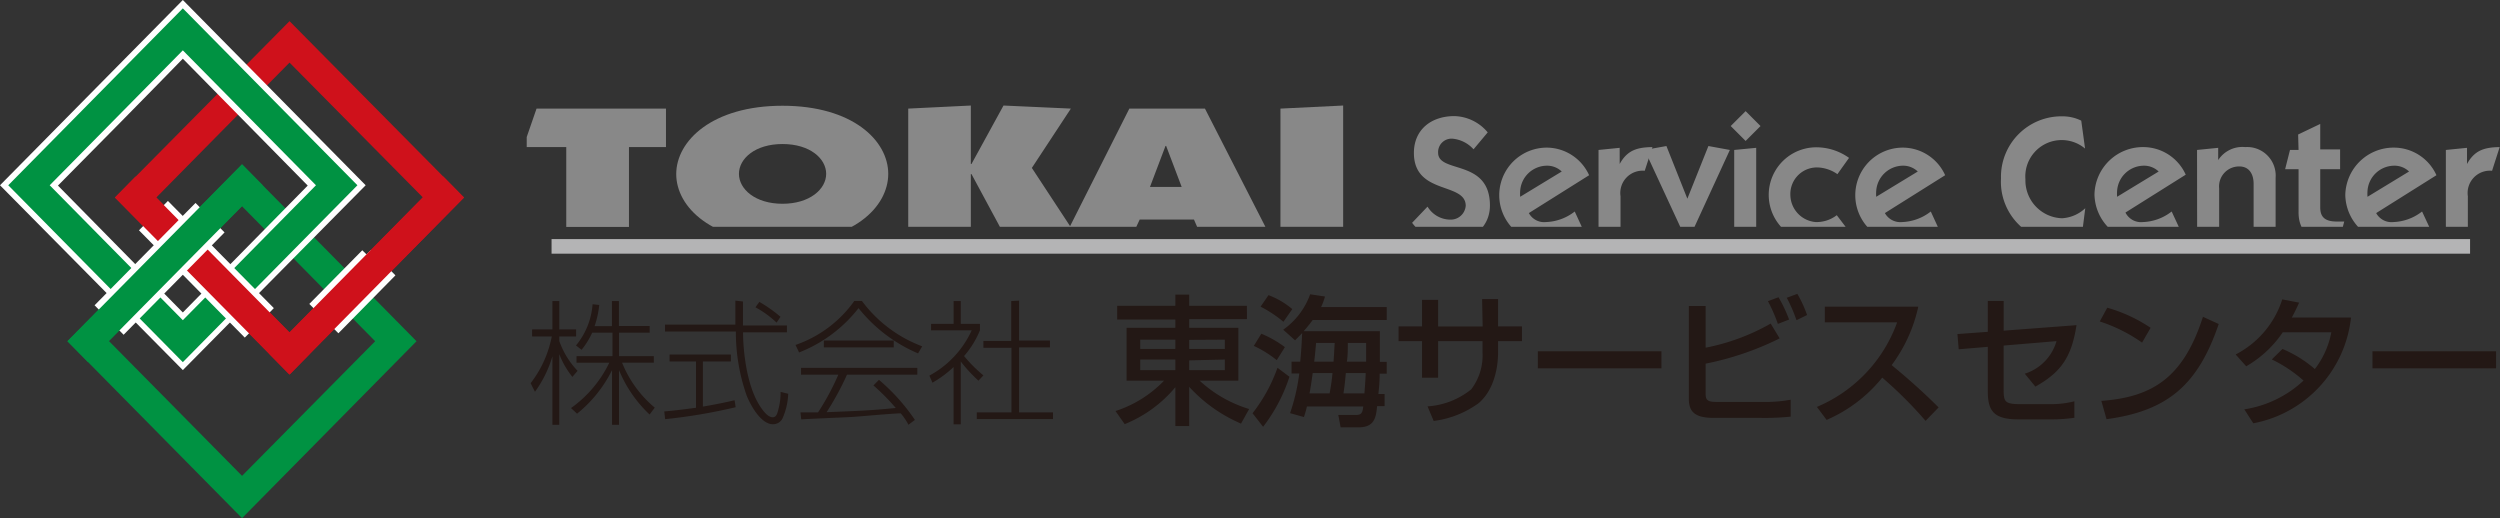<svg xmlns="http://www.w3.org/2000/svg" viewBox="0 0 236.42 49"><rect x="0" y="0" width="236.42" height="49" fill="#333333" stroke="none"/><defs><clipPath id="clip-path"><path fill="none" d="M49.81 7.62h189.35v13.83H49.81z"/></clipPath><style>.cls-5{fill:none}.cls-2{fill:#cf111b}.cls-3{fill:#009242}.cls-5{stroke:#fff;stroke-width:1.12px}.cls-7{fill:#888}</style></defs><g id="レイヤー_2" data-name="レイヤー 2"><g id="レイヤー_3" data-name="レイヤー 3"><path class="cls-2" d="M10.87 18.68l16.51 16.73 16.5-16.73L27.38 2zM27.38 5.92L40 18.68 27.38 31.44c-1.59-1.6-11-11.16-12.6-12.76 1.58-1.6 11-11.16 12.6-12.76"/><path class="cls-3" d="M21.91 16.53L6.38 32.27 22.89 49l16.5-16.73-16.5-16.73zm1 3l12.57 12.74L22.89 45c-1.59-1.6-11-11.16-12.6-12.76 1.58-1.6 11-11.16 12.6-12.76"/><path d="M15.92 1.39L0 17.52 17.29 35l17.29-17.48L17.29 0zm1.37 4.16l11.81 12-11.81 12-11.81-12c2-2 9.8-9.92 11.81-12" fill="#fff"/><path class="cls-3" d="M.78 17.52l16.51 16.73L33.8 17.52 17.29.79zM17.29 4.76l12.59 12.76-12.59 12.76L4.7 17.52 17.29 4.76"/><path class="cls-2" d="M25.11 29.14l-9.23-9.34-1.95 1.98 9.22 9.35 1.96-1.99z"/><path class="cls-5" d="M25.11 29.14l-9.23-9.34-1.95 1.98 9.22 9.35 1.96-1.99z"/><path class="cls-2" d="M29.33 33.42L12.82 16.69l-1.95 1.99 16.51 16.73 1.95-1.99z"/><path class="cls-5" d="M18.49 19.99l-8.76 8.88 1.96 1.99 8.76-8.88-1.96-1.99z"/><path class="cls-3" d="M22.89 15.54L6.38 32.27l1.95 1.98 16.51-16.73-1.95-1.98z"/><path class="cls-2" d="M34.66 24.06l-4.62 4.68L32 30.72l4.61-4.68-1.95-1.98z"/><path class="cls-5" d="M34.66 24.06l-4.62 4.68L32 30.72l4.61-4.68-1.95-1.98z"/><path class="cls-2" d="M41.92 16.69l-16.5 16.73 1.96 1.99 16.5-16.73-1.96-1.99z"/><path d="M54.13 35.64a8 8 0 01-1.24-2.15v6.68h-.65v-6.48a10.9 10.9 0 01-1.65 3.36l-.41-.81a10.51 10.51 0 002-4.42h-1.86v-.67h1.92v-2.68h.65v2.68h1.59v.67h-1.59v.43a7.94 7.94 0 001.73 2.82zm4.41 4.53h-.66V35a12.29 12.29 0 01-3.31 4.12l-.57-.53a11.25 11.25 0 003.62-4.29h-3.1v-.62h3.4v-2.22H56a7.36 7.36 0 01-1 1.62l-.53-.41a6.9 6.9 0 001.57-3.9l.63.07a9 9 0 01-.44 2h1.64v-2.37h.66v2.36h2.91v.63h-2.9v2.22h3.29v.62h-3a10.75 10.75 0 003.09 4.25l-.49.65a12.06 12.06 0 01-2.89-4.2zm11.03-1.66a52.12 52.12 0 01-6.67 1.13l-.08-.73c1-.09 1.75-.18 3-.35v-4.38h-2.5v-.65h5.8v.65h-2.65v4.27c1.37-.23 2.22-.42 3-.6zm.69-10v2.27h4.16v.65h-4.15c0 1.51.27 4.64 1.41 6.66.13.22.77 1.37 1.39 1.37.25 0 .37-.19.44-.4a6.32 6.32 0 00.31-2l.72.18a6.27 6.27 0 01-.54 2.33 1 1 0 01-.9.55c-1.21 0-2.22-2-2.51-2.77a18.05 18.05 0 01-1-6h-6.7v-.65h6.65v-2.27zm3.18 2a9.4 9.4 0 00-2-1.45l.37-.51a12.88 12.88 0 012 1.41zm8.07-2.05a12.56 12.56 0 005.7 4.29l-.39.67a14.44 14.44 0 01-5.63-4.28 13.23 13.23 0 01-5.62 4.19l-.34-.71a11.35 11.35 0 005.56-4.16zm1.61 7.46a18.51 18.51 0 013.4 3.79l-.61.46a5.5 5.5 0 00-.73-1.08c-.68 0-3.91.3-4.58.34s-4.15.18-4.83.23L75.7 39h1.66a23.6 23.6 0 001.92-3.57h-3.53v-.64h11v.64H80.1a26.75 26.75 0 01-1.93 3.55c3.25-.13 4.4-.18 6.54-.4a20.6 20.6 0 00-2.11-2.13zm-5.21-3.72h6.61v.65h-6.61zM92.53 36a14.1 14.1 0 01-1.67-1.81v5.94h-.68v-5.42a10.46 10.46 0 01-2 1.48l-.29-.67a9.16 9.16 0 004-4.28h-3.84v-.61h2.13v-2.16h.68v2.16h1.81v.61a8.64 8.64 0 01-1.5 2.43A13.29 13.29 0 0093 35.5zm3.84-7.57v3.77h2.92v.65h-2.92V39h3.21v.63h-7.21V39h3.28v-6.11H93v-.65h2.63v-3.77zm21.55 1.75h-5.46V31h4.65v5h-3.66a12 12 0 004.68 2.68l-.77 1.38a14.22 14.22 0 01-4.9-3.48v3.71h-1.31v-3.67a12.15 12.15 0 01-4.79 3.49l-.87-1.24a11.08 11.08 0 004.59-2.87h-3.54v-5h4.61v-.78h-5.5v-1.3h5.5v-1.06h1.31v1.06h5.46zM107.83 33h3.32v-.88h-3.32zm0 2h3.32v-1h-3.32zm4.63-2.86V33h3.37v-.88zm0 1.94V35h3.37v-1zm9.48 1.55a15.55 15.55 0 01-2.49 4.73l-1-1.28a15.24 15.24 0 002.36-4.3zm-2.66-4.07a10 10 0 012.23 1.27l-.77 1.23a10.41 10.41 0 00-2.17-1.35zm.68-3.65a7.74 7.74 0 012.25 1.32l-.84 1.2a11.5 11.5 0 00-2.16-1.43zm3 6.29c.09-.92.14-1.72.18-2.7-.17.18-.28.3-.67.68l-1.12-1a7 7 0 002.55-3.35l1.4.21a5.75 5.75 0 01-.37 1h6.21v1.22h-7a13.11 13.11 0 01-.86 1.06h7.21v2.9h.65v1.12h-.67c0 .28 0 .91-.12 1.92h.59v1.15h-.71c-.1 1-.21 2-1.73 2h-1.72l-.22-1.17h1.71c.55 0 .59-.33.65-.8h-5.33c-.06.29-.12.51-.28 1l-1.31-.37a18.64 18.64 0 00.87-3.75h-.73V34.2zm2.78 3c.16-.85.23-1.48.27-1.92h-1.87c-.11.74-.13 1-.3 1.92zm.37-3c.06-.81.08-1.4.11-1.77h-1.76c-.06.63-.1 1.13-.18 1.77zm2.92 3c.08-1 .12-1.78.12-1.92h-1.88c-.09 1.07-.18 1.63-.22 1.92zm.16-3v-1.77h-1.73c0 .51 0 1.25-.09 1.77zm10.97-5.92h1.51v2.59h2.26v1.39h-2.26v1.09c0 .83-.15 3.32-1.83 4.77a9.2 9.2 0 01-4.26 1.69l-.58-1.38a7.34 7.34 0 004.13-1.61 5.29 5.29 0 001.07-3.46v-1.1H136v3.46h-1.52v-3.46h-2.22v-1.39h2.22v-2.51H136v2.51h4.21zm16.96 4.94v1.61h-11.69v-1.61zm4.18-4.28v3.94a20.22 20.22 0 006.15-2.28l.85 1.4a27.94 27.94 0 01-7 2.39v2.88c0 .61.25.74 1.06.74h4.4a13.13 13.13 0 002.58-.21v1.6a24.06 24.06 0 01-2.78.12h-4.48c-1.78 0-2.37-.56-2.37-1.81v-8.77zm6.83 1.69a14.91 14.91 0 00-.94-2.15l1-.37a12.91 12.91 0 011 2.11zm1.76-.35a14.24 14.24 0 00-.92-2.12l1-.37a11.08 11.08 0 01.92 2zm1.93 8.2a13.71 13.71 0 007.59-8h-6.84V29h8.84a14.39 14.39 0 01-2.52 5.53c1.54 1.26 3 2.56 4.44 4l-1.23 1.27a39.26 39.26 0 00-4.1-4.09 13.77 13.77 0 01-5.26 4zm24.55-7.73c-.47 3.07-1.51 4.48-3.89 5.81l-1-1.22a4.54 4.54 0 003-3.08l-5 .42v4.15c0 1.2.12 1.39 1.67 1.39h2.71a9 9 0 002.31-.27v1.56a15.1 15.1 0 01-2.25.15h-3.06c-2.45 0-2.88-.92-2.88-2.74V32.8l-2.75.23-.12-1.44 2.87-.21v-2.92h1.5v2.81zm6.2 1.65a14.92 14.92 0 00-4-2l.71-1.3a14.41 14.41 0 014.1 1.9zm-3.85 5.51c4.93-.36 7.78-2.28 9.61-7.95l1.49.68c-1.94 5.7-4.78 8.22-10.61 9zM215.85 33a11.51 11.51 0 013.06 1.9 8.15 8.15 0 001.56-3.48h-4.59a10.5 10.5 0 01-3.46 3.22l-1-1.12a8.89 8.89 0 004.41-5.21l1.59.31c-.17.38-.3.69-.69 1.41h5.6a11.43 11.43 0 01-9.24 10l-.85-1.32a10.5 10.5 0 005.6-2.72 13 13 0 00-3-2zm20.2.22v1.61h-11.69v-1.61z" fill="#231815"/><path class="cls-7" d="M50.74 10.27l-.93 2.69v.95h3.74v7.55h5.93v-7.55h3.5v-3.64H50.74z"/><g clip-path="url(#clip-path)"><path class="cls-7" d="M74 13.62c2.6 0 4.13 1.38 4.13 2.82s-1.55 2.83-4.13 2.83-4.12-1.39-4.12-2.83 1.53-2.82 4.12-2.82M74 10c-6.63 0-10.05 3.31-10.05 6.46S67.35 22.9 74 22.9s10-3.31 10-6.46S80.62 10 74 10m11.89 12.9V10.27l5.92-.29v5.53h.06l3.03-5.53 6.37.29-3.69 5.61 4.42 6.73-6.66.29-3.47-6.44h-.06v6.15l-5.92.29z"/><path class="cls-7" d="M111.75 17.68h-3l1.47-3.88h.06zm-11.17 4.93l6.2.29 1-2.14h5.13l.93 2.14 6.42-.29-6.31-12.34h-7.15zm26.44-12.63v12.63l-5.93.29V10.27l5.93-.29zm7.98 9.56a2.53 2.53 0 002.17 1.23 1.42 1.42 0 001.44-1.31c0-2.26-4.9-1-4.9-5 0-2.17 1.6-3.48 3.83-3.48a4.23 4.23 0 013.15 1.54l-1.34 1.6a3.06 3.06 0 00-1.94-1 1.27 1.27 0 00-1.41 1.32c0 2 4.9.55 4.9 5 0 2.08-1.71 3.41-3.82 3.41a4.39 4.39 0 01-3.54-1.78zm8.76-.93a3.63 3.63 0 010-.56 2.55 2.55 0 012.47-2.38 2 2 0 011.46.55zm5.16 1.39a4.67 4.67 0 01-2.72 1 1.65 1.65 0 01-1.62-.85l5.7-3.58a4.42 4.42 0 00-4-2.61 4.49 4.49 0 100 9 6.2 6.2 0 003.49-1.11zm4.25-4.49c.72-1.31 1.65-1.58 3.1-1.6l-.73 2.24a2.11 2.11 0 00-2.29 2.41v4.05l-2.08.13v-8.56l2-.2z"/><path class="cls-7" d="M155.53 14.18l2.06-.37 1.98 4.98 1.99-4.98 2.03.37-4 8.7h-.03l-4.03-8.7zm8.47 0l2.08-.2v8.63l-2.08.14zm2.49-2.26l-1.41 1.41-1.41-1.41 1.41-1.41zm7.27 4.55a3.48 3.48 0 00-1.77-.63 2.51 2.51 0 00-2.68 2.55A2.61 2.61 0 00171.7 21a3.14 3.14 0 002-.65l1.15 1.51a4.38 4.38 0 01-3.12 1.07 4.49 4.49 0 11.07-9 5.34 5.34 0 013.06 1zm3.67 2.14a3.63 3.63 0 010-.56 2.56 2.56 0 012.47-2.38 2 2 0 011.46.55zm5.16 1.39a4.64 4.64 0 01-2.72 1 1.67 1.67 0 01-1.62-.85l5.7-3.58a4.41 4.41 0 00-4-2.61 4.49 4.49 0 100 9 6.15 6.15 0 003.49-1.11zm14.26 2.45a4.23 4.23 0 01-1.83.43 5.69 5.69 0 01-5.79-6A5.72 5.72 0 01195 11a4 4 0 011.82.41l.36 2.64a3.44 3.44 0 00-5.64 2.91 3.58 3.58 0 003.46 3.68 3.5 3.5 0 002.2-.95zm3.36-3.84a3.63 3.63 0 010-.56 2.55 2.55 0 012.47-2.38 2 2 0 011.46.55zm5.16 1.39a4.67 4.67 0 01-2.72 1 1.65 1.65 0 01-1.65-.9l5.7-3.58a4.41 4.41 0 00-4-2.61 4.58 4.58 0 00-4.63 4.48 4.58 4.58 0 004.63 4.49 6.18 6.18 0 003.49-1.11zm2.4-5.82l2-.2v1.16a2.73 2.73 0 012.56-1.23 2.7 2.7 0 012.87 2.91v5.79l-2.08.13v-5.36c0-.9-.41-1.64-1.35-1.64a1.89 1.89 0 00-1.91 2.07v4.8l-2.08.13zm9.56-1.46l2.09-1v2.41h1.88V16h-1.88v3.61c0 .81.34 1.34 1.55 1.34h.72l-.5 1.89a4.11 4.11 0 01-.82.07c-1.76 0-3-.95-3-2.82V16h-1.27l.46-1.82h.81zm6.56 5.89a3.63 3.63 0 010-.56 2.55 2.55 0 012.47-2.38 2 2 0 011.46.55zm5.16 1.39a4.67 4.67 0 01-2.72 1 1.65 1.65 0 01-1.62-.85l5.7-3.58a4.42 4.42 0 00-4-2.61 4.57 4.57 0 00-4.62 4.48 4.58 4.58 0 004.62 4.49 6.15 6.15 0 003.49-1.11zm4.25-4.49c.72-1.31 1.65-1.58 3.09-1.6l-.72 2.24a2.11 2.11 0 00-2.29 2.41v4.05l-2.08.13v-8.56l2-.2z"/></g><path fill="#b4b4b5" d="M52.16 22.61h181.43v1.38H52.16z"/></g></g></svg>